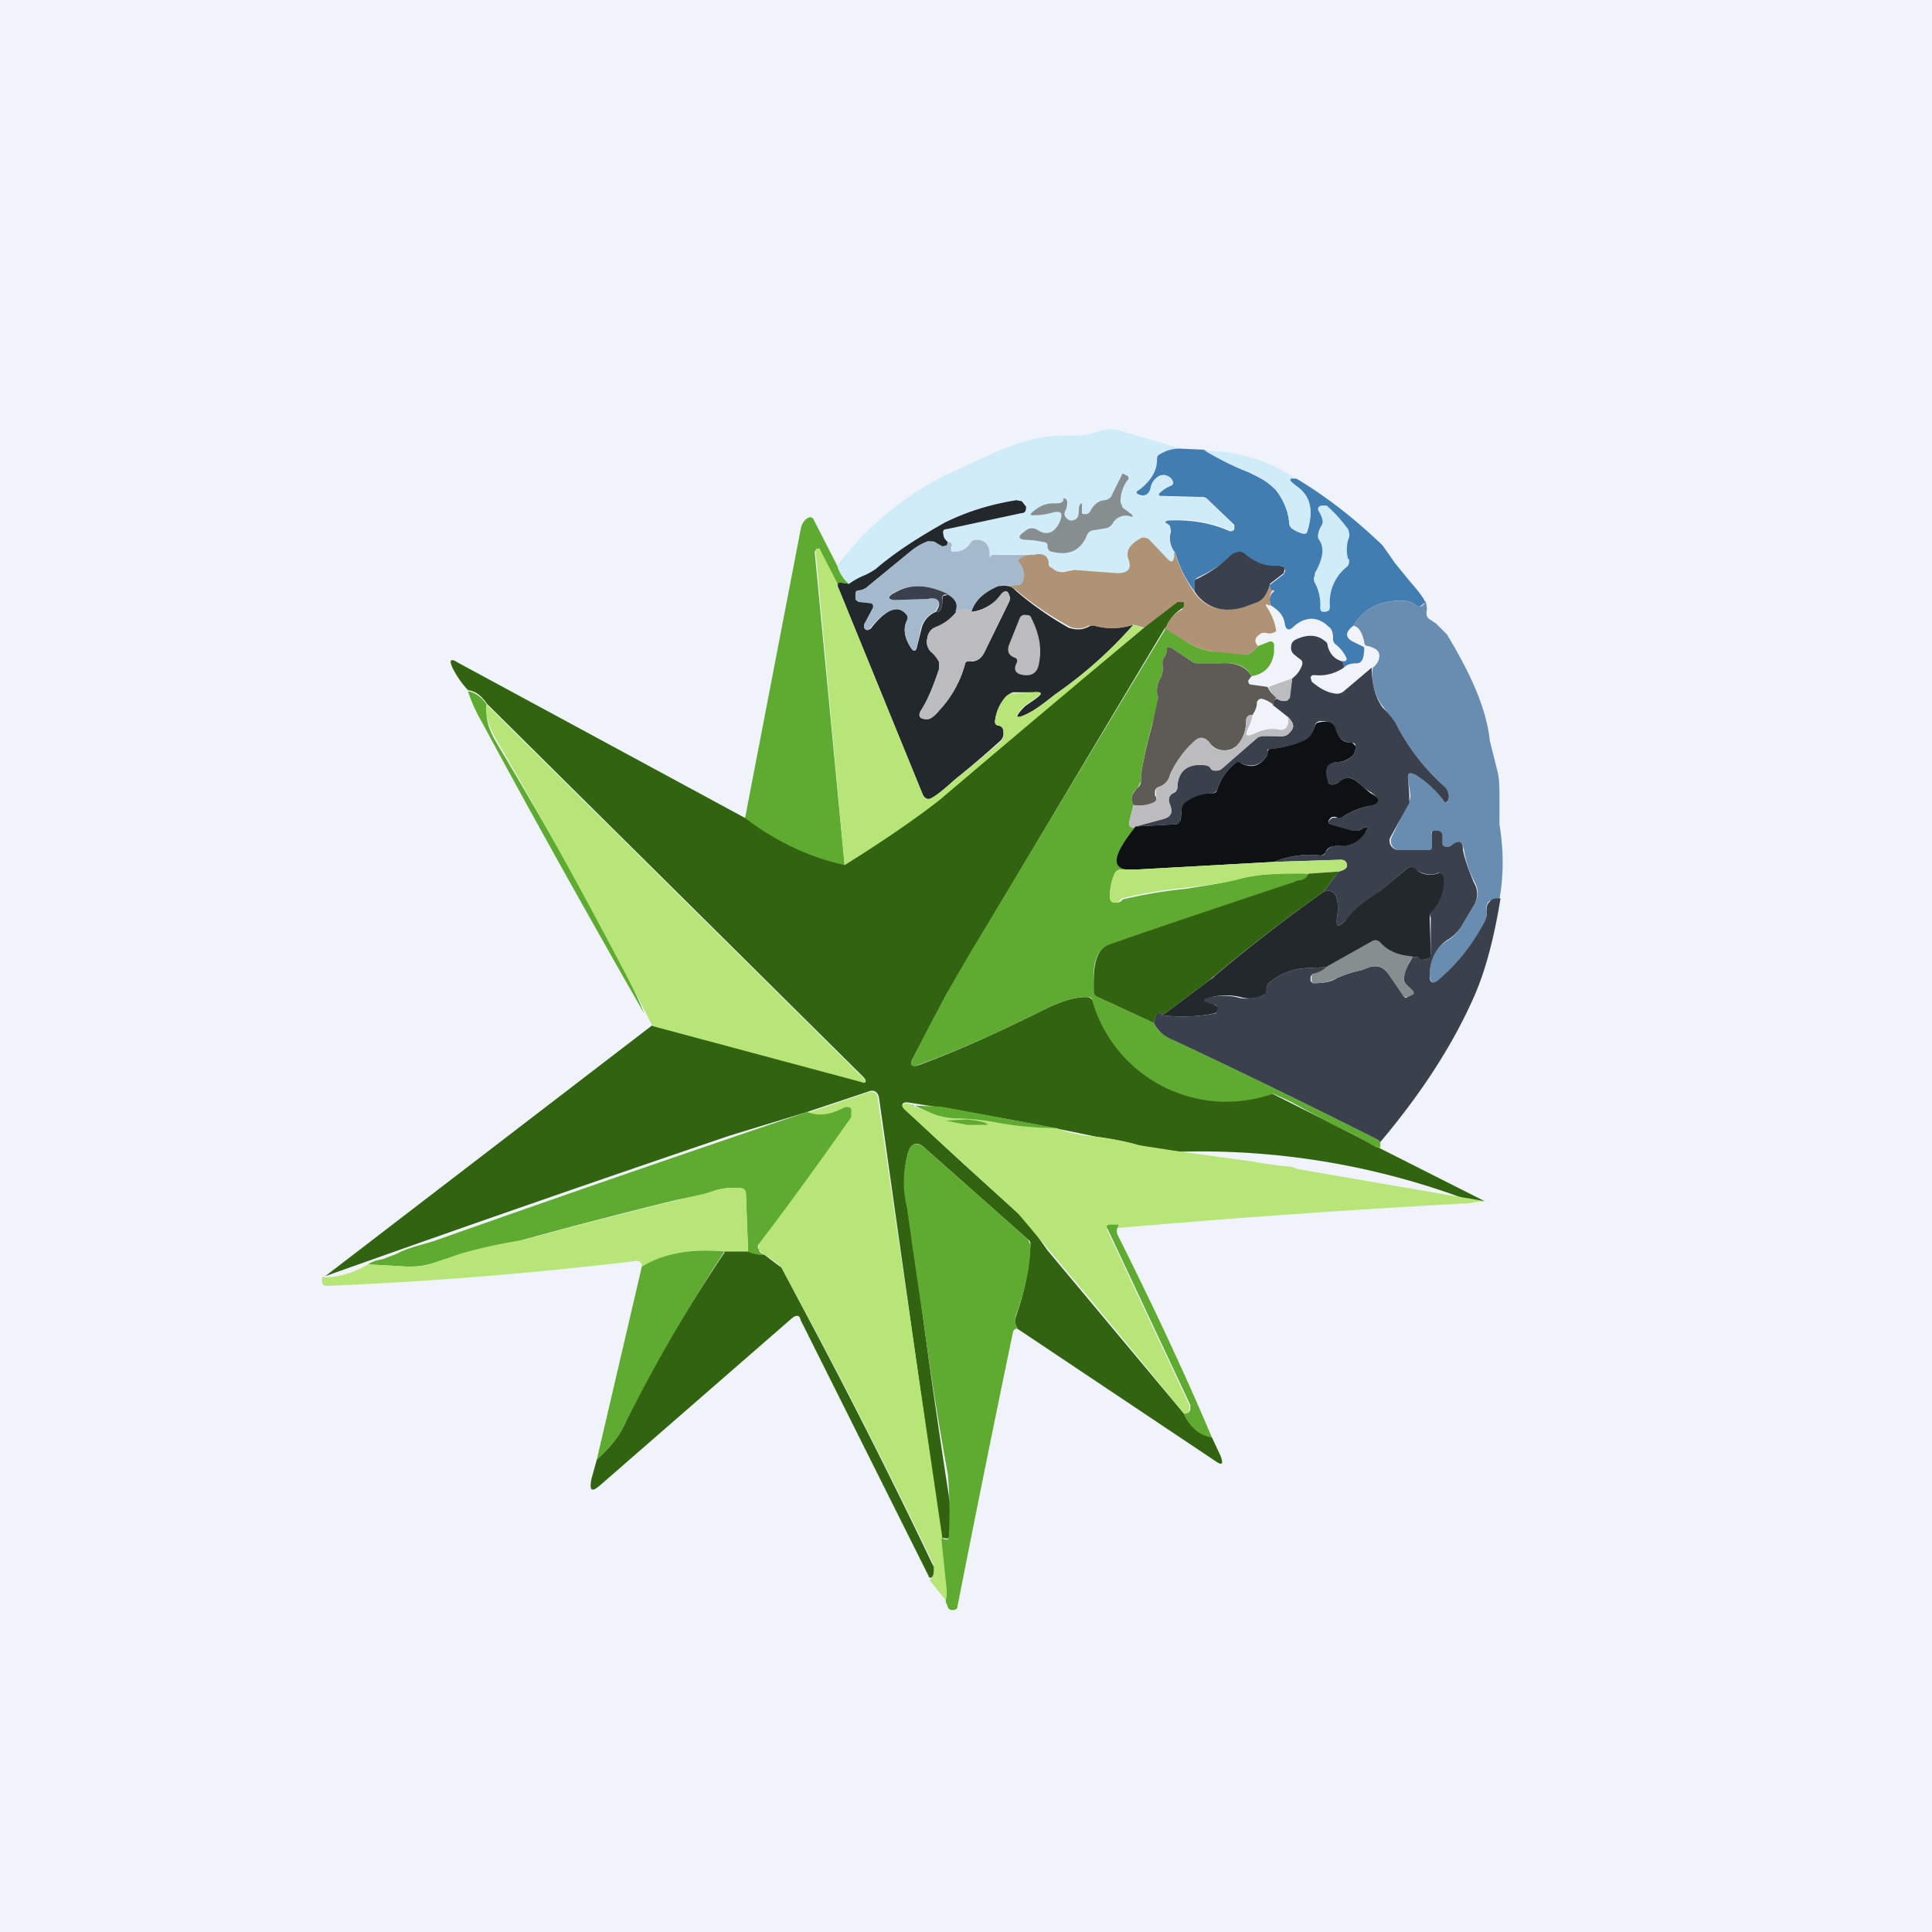 <!-- by TradingView --><svg width="18" height="18" viewBox="0 0 18 18" xmlns="http://www.w3.org/2000/svg"><path fill="#F0F3FA" d="M0 0h18v18H0z"/><path d="M11 4.18a.34.34 0 0 0-.19.05.06.06 0 0 0-.03.05c0 .1-.06.2-.16.28-.04.02-.03.04 0 .05l.07-.01a.1.1 0 0 0 .03-.06.16.16 0 0 1 .08-.1.09.09 0 0 1 .1 0l.02.03c.02.03 0 .05-.02.06a.33.33 0 0 0-.09.05c-.02.02-.02.03.01.04.12.01.24.02.37 0l.06.03.24.24v.04c0 .02-.02.02-.03.01a1.1 1.1 0 0 0-.57-.09c-.03 0-.04.02 0 .03l.01.02v.05c-.01.08 0 .15.05.2v.04c-.02.05-.04.05-.07.02l-.18-.18c-.02-.02-.05-.03-.08-.01-.09.05-.12.11-.1.18.03.1 0 .15-.1.14l-.4-.03h-.06a.15.15 0 0 1-.16-.02.08.08 0 0 1-.03-.05c-.01-.06-.06-.09-.13-.07a3.4 3.4 0 0 0-.4 0c-.01.03-.02.03-.02 0 0-.09-.04-.13-.12-.14-.03 0-.04 0-.06.03a.17.17 0 0 1-.15.08c-.02 0-.03-.01-.02-.04 0-.03 0-.05-.04-.05a.15.15 0 0 1-.04-.07c0-.03 0-.04.03-.05l.7-.15c.03 0 .04-.02.04-.06a.09.09 0 0 0-.04-.05.06.06 0 0 0-.05-.01c-.25.04-.47.1-.67.21-.23.12-.44.26-.64.43a.6.6 0 0 1-.13.07.7.7 0 0 0-.12.07.28.28 0 0 1-.11-.17 2.9 2.9 0 0 1 1-.84l.48-.22c.23-.1.45-.16.66-.15.1 0 .17 0 .25-.03.1-.03.18-.04.24-.02l.57.17Z" fill="#D1ECF9"/><path d="m11 4.18.22.01c.13.08.26.15.39.2.13.06.22.11.27.16.07.1.12.2.13.31 0 .03.01.04.03.06l.1.05c.02 0 .03 0 .04-.02.06-.2.03-.33-.1-.42-.08-.06-.08-.08 0-.07.3.18.56.39.8.62l.12.17.13.16c.07.08.12.14.15.2l-.05.04c-.01 0-.03 0-.05-.02a.2.2 0 0 0-.07-.03c-.23-.02-.4.06-.5.23-.07.05-.08.1-.02.14l.12.06c0 .1-.02.15-.07.15-.07 0-.1.02-.12.04 0-.02 0-.04-.02-.06h.03c.02-.01.02-.02.01-.04a.36.36 0 0 0-.1-.12.06.06 0 0 1-.02-.05c0-.05-.01-.09-.04-.11-.1-.1-.22-.1-.33 0-.04.04-.07.03-.08-.03-.01-.07-.05-.12-.13-.17-.02-.06-.01-.1.03-.13V5.5h-.03l-.01-.03v-.02l.13-.1c.01-.02.02-.03.01-.05l-.01-.02a.07.07 0 0 0-.05 0 .38.38 0 0 1-.3-.1c-.05-.05-.1-.05-.14 0-.09.08-.2.15-.31.2a.05.05 0 0 0-.03.05v.08a1.09 1.09 0 0 1-.18-.36.21.21 0 0 1-.04-.2l-.01-.05-.02-.02c-.03-.01-.03-.02 0-.03.21-.01.4.02.58.1.01 0 .03 0 .04-.02v-.04l-.25-.24a.07.07 0 0 0-.06-.02l-.37-.01c-.03 0-.03-.02 0-.04a.33.33 0 0 1 .08-.05c.03-.01.04-.03.02-.06a.07.07 0 0 0-.03-.03.09.09 0 0 0-.1 0 .16.16 0 0 0-.07.1.1.1 0 0 1-.03.06.07.07 0 0 1-.07.01c-.04-.01-.04-.03 0-.05.1-.08.16-.17.16-.28 0-.03.01-.04.03-.05a.34.34 0 0 1 .19-.05Z" fill="#427DB2"/><path d="M11.22 4.2c.3 0 .59.08.85.26-.07-.01-.07.01.01.07.13.09.16.23.1.42 0 .02-.02.03-.05.02a.29.29 0 0 1-.1-.05.08.08 0 0 1-.02-.06.54.54 0 0 0-.13-.3.75.75 0 0 0-.27-.17 2.69 2.69 0 0 1-.4-.2Z" fill="#D1ECF9"/><path d="M9.91 4.64c.04.01.04.05.02.11-.03.05 0 .08.04.1.05 0 .08-.02.08-.08 0-.05.01-.08.03-.08v.08c0 .01 0 .02.02.02.03 0 .04 0 .06-.03.03-.06.08-.1.14-.1.03-.01.05-.02.06-.05l.09-.18c0-.02.02-.02.04 0h.01c.02.02.02.03 0 .05a.33.33 0 0 0-.06.2l.02.05.08.06c.02.02.02.03-.01.02a.14.14 0 0 0-.16.06.1.1 0 0 1-.06.05l-.12.02a.07.07 0 0 0-.06.04c-.06.15-.17.2-.33.16a.05.05 0 0 1-.04-.04v-.02c0-.02-.02-.03-.04-.03a.83.83 0 0 0-.15-.02c-.08 0-.1-.03-.02-.08.03-.03.07-.04.12-.01.08.05.15.03.2-.07.04-.09.02-.12-.08-.09a.62.62 0 0 1-.16.02c-.03 0-.04 0-.01-.03.07-.06.13-.08.19-.08s.1 0 .1-.05Z" fill="#878E90"/><path d="M8.83 5.05v.03c-.02.01-.03.02-.05.01a.22.22 0 0 1-.07-.04.06.06 0 0 0-.05 0 .5.5 0 0 0-.18.09l-.39.32a.15.15 0 0 1-.08.04c-.03 0-.04.01-.04.04v.04c.01.02.03.03.05.03h.08c.04 0 .05.03.03.06l-.08.15v.03l.02.02.04-.01c.14-.18.25-.23.33-.14.02.02.02.04.01.06-.04.08-.02.17.04.26.02.03.04.03.05 0l.05-.2a.23.23 0 0 1 .13-.14c.04.01.06-.03.06-.11 0-.03 0-.04.02-.04l.04-.01c.07.04.1.1.07.16a.45.45 0 0 1-.2.15.12.12 0 0 0-.07.1c-.01.04 0 .08.03.12.04.03.06.06.08.1v.06c-.05.15-.1.28-.17.39-.03.05-.01.08.05.08.03 0 .07-.02.12-.08.12-.13.2-.28.24-.43 0-.02.02-.03.04-.03.06.01.11-.02.14-.08l.23-.47a.07.07 0 0 0 0-.07c-.01-.04-.04-.04-.06 0-.1.1-.19.15-.29.16.03-.1.11-.18.25-.24.07-.01.13 0 .16.04a2.97 2.97 0 0 0 .5.35c.07.02.12.02.18-.01.02-.01.04-.02.06-.01.11.03.23.03.36-.01a3.97 3.97 0 0 1-.73.65c-.1.08-.18.14-.24.17-.13.07-.15.05-.04-.06l.1-.07c.07-.05.06-.07-.03-.06h-.18a.1.1 0 0 0-.06.04.4.4 0 0 0-.11.23c0 .02 0 .03.03.04.04 0 .05.03.05.08a.1.1 0 0 1-.04.07 9.48 9.48 0 0 1-.41.35c-.1.09-.17.15-.23.18-.03.01-.05 0-.07-.03l-.8-1.96c-.02-.02.02-.03.11-.01a.7.7 0 0 1 .12-.07.6.6 0 0 0 .13-.07c.2-.17.41-.3.64-.43.2-.1.42-.17.67-.21l.05.01.04.05c0 .04-.01.06-.04.06l-.7.15c-.03 0-.04.02-.03.05 0 .03.02.05.04.07Z" fill="#23282D"/><path d="M12.57 5.21c0 .03 0 .05-.02.07a.42.42 0 0 0-.16.36c0 .04 0 .05-.04.06h-.02c-.02 0-.03-.01-.03-.04a.43.43 0 0 0-.05-.23.07.07 0 0 1 0-.07v-.02c.08-.14.09-.24.04-.31a.06.06 0 0 1-.01-.05.2.2 0 0 1 .03-.08.07.07 0 0 0 .01-.06.21.21 0 0 0-.03-.07c-.02-.03-.01-.05.02-.06h.05c.08.07.14.14.2.22.01.03.02.06 0 .1a.35.35 0 0 0 0 .18Z" fill="#D1ECF9"/><path d="M7.8 5.27c.02.07.06.13.11.17-.1-.02-.13-.01-.11.01l-.17-.33-.02-.01-.02.03.28 2.93a2.29 2.29 0 0 1-.93-.44l.52-2.7c.01-.05.03-.08.06-.1.03-.02.05-.01.06.01l.22.43Z" fill="#5FAA30"/><path d="M10.95 5.15c.03.12.09.24.17.36.08.12.19.17.33.17l.16-.03.08-.03c.07-.02.11-.07.14-.17v.02l.01.02.02.01c.02 0 .02 0 0 0-.03.03-.04.08-.02.14h-.02c-.03-.02-.03-.01-.02.01.05.08.08.15.09.23a.1.1 0 0 1-.08.02.1.1 0 0 0-.06 0c-.06.04-.07.07-.03.12-.04.05-.08.08-.12.08-.07 0-.17 0-.3-.03a.68.68 0 0 1-.23-.08 3 3 0 0 1-.22-.13c.05-.1.1-.15.16-.18l.02-.03v-.02c-.02-.02-.04-.02-.06 0l-.3.22-.11-.03a.59.59 0 0 1-.36.01h-.06a.19.19 0 0 1-.17.01 2.97 2.97 0 0 1-.5-.34c-.04-.04-.1-.05-.17-.04l.19-.01c.02 0 .03-.02.04-.04a.17.17 0 0 0-.03-.16c-.02-.02-.01-.04 0-.05a.2.2 0 0 1 .13-.03c.08-.02.13 0 .14.07 0 .02 0 .04.03.05.04.04.1.05.15.03l.06-.01.4.03c.1 0 .14-.04.1-.14-.02-.07.02-.13.11-.18.03-.02.05-.01.08 0l.18.19c.03.03.05.03.06-.02v-.04Z" fill="#AF9374"/><path d="M8.83 5.05c.03 0 .05.02.03.05 0 .03 0 .04.03.04.07 0 .12-.03.15-.08a.06.06 0 0 1 .06-.03c.08 0 .12.05.12.14 0 .03 0 .03.02 0h.39a.2.2 0 0 0-.12.03c-.02.01-.03.03-.01.05.04.05.05.1.03.16 0 .02-.02.04-.04.04l-.19.01c-.14.06-.22.14-.25.24-.03-.03-.07-.03-.15 0 .03-.07 0-.12-.07-.16-.18-.1-.35-.1-.5-.02-.07.04-.06.07.02.07l.3-.01h.08c.03.03.02.06-.02.12a.23.23 0 0 0-.13.15 5.7 5.7 0 0 1-.04.18c-.01.04-.03.04-.05.01-.06-.09-.08-.18-.04-.26a.05.05 0 0 0-.01-.06c-.08-.09-.19-.04-.34.14 0 .01-.02.02-.04 0l-.01-.01v-.03l.08-.15c.01-.03 0-.05-.03-.05l-.08-.01a.06.06 0 0 1-.05-.03v-.04c0-.03.01-.04.04-.04s.06-.02.08-.04l.39-.32a.5.5 0 0 1 .17-.1l.06.01.07.04.04-.01.01-.03Z" fill="#A4B9CC"/><path d="m7.8 5.45.8 1.96c.02.03.04.04.07.03.06-.03.14-.1.23-.18a9.48 9.48 0 0 0 .42-.35.1.1 0 0 0 .03-.07c0-.05-.01-.07-.05-.08-.02 0-.03-.02-.03-.04a.4.4 0 0 1 .1-.23.1.1 0 0 1 .07-.03l.18-.01c.1 0 .1.01.02.06l-.1.07c-.1.1-.08.13.05.06.06-.03.14-.09.24-.17a3.97 3.97 0 0 0 .73-.65l.1.03-.35.32-1.54 1.28c-.2.16-.5.37-.9.62L7.6 5.14c0-.01 0-.02.02-.03h.02v.01l.17.33Z" fill="#B7E578"/><path d="M11.83 5.45c-.03.1-.07.15-.14.17l-.08.03a.55.55 0 0 1-.16.03.36.36 0 0 1-.32-.17v-.08c0-.02 0-.03.03-.04.12-.06.22-.13.31-.22.05-.04.1-.04.14 0 .1.08.2.11.3.1l.05.01.01.02-.01.04-.13.1ZM8.84 5.54H8.8c-.02.01-.03.02-.02.05 0 .08-.02.12-.06.11.04-.06.04-.1 0-.12 0 0-.04-.01-.07 0l-.3.01c-.08 0-.09-.03-.01-.07.14-.08.3-.08.5.02Z" fill="#3A404C"/><path d="M8.9 5.7c.08-.03.13-.03.15 0 .1 0 .2-.06.28-.17.03-.03.05-.03.07.01.01.02.01.04 0 .07l-.23.47c-.03.06-.08.09-.14.08-.02 0-.04 0-.04.03-.04.15-.12.3-.24.43-.05.06-.09.09-.12.08-.06 0-.08-.03-.05-.08.07-.11.12-.24.17-.39v-.06a.35.35 0 0 0-.08-.1.13.13 0 0 1-.03-.13.12.12 0 0 1 .08-.1.45.45 0 0 0 .19-.14Z" fill="#BCBBBD"/><path d="M13.28 5.6c.01.03.02.07.01.1 0 .03 0 .05.03.07l.06.04.1.1c.23.38.37.7.4.99l.07.28c.02.07.02.16.02.28v.22c.04.24.04.47 0 .7-.04-.01-.07 0-.1.02a.1.1 0 0 0-.02.09c0 .03 0 .07-.02.1-.1.21-.25.4-.43.54-.05.04-.07.03-.08-.04 0-.15.05-.26.17-.33a.4.4 0 0 0 .12-.12l.13-.22a.2.2 0 0 0 0-.2.95.95 0 0 1-.1-.3c-.02-.08-.05-.1-.11-.05a.07.07 0 0 1-.06.02c-.02 0-.03-.02-.03-.04v-.07c0-.02-.02-.04-.04-.04h-.04c-.02 0-.03.01-.02.03v.12c0 .02-.01.03-.03.03h-.27a.08.08 0 0 1-.07-.04.09.09 0 0 1 0-.09l.15-.31a.13.13 0 0 0 .02-.08l-.02-.13c-.01-.07.01-.08.07-.05a1 1 0 0 1 .26.24c.01.02.03.02.04 0a.1.1 0 0 0 0-.08.1.1 0 0 0-.03-.05 2 2 0 0 1-.44-.56l-.13-.18a.48.48 0 0 1-.1-.37c.04-.03.06-.07.06-.1a.07.07 0 0 0-.03-.07.24.24 0 0 0-.07-.03c-.03 0-.04-.02-.04-.04-.02-.09-.05-.14-.1-.15.1-.17.27-.25.5-.23a.2.2 0 0 1 .07.03l.05.02c.02 0 .04-.02.05-.05Z" fill="#688DB1"/><path d="M10.86 5.86v-.02c0-.01 0-.01 0 0a732.04 732.04 0 0 0-2.04 3.42l-.31.59c-.04.07-.02.1.06.07.38-.14.77-.32 1.19-.53.13-.06.25-.1.35-.1.03 0 .04 0 .06.02a8.1 8.1 0 0 1 .27.19 92 92 0 0 1 2.42 1.2l.97.49c-.08 0-.14 0-.18-.02a7.08 7.08 0 0 0-2.65-.44 2.15 2.15 0 0 1-.39-.06 2.82 2.82 0 0 0-.4-.08 30.58 30.58 0 0 0-1.76-.32c-.05 0-.06.03-.01.07.34.33.7.65 1.04.96.05.04.1.11.18.21l.1.14 1.27 1.52c.06.13.15.2.26.22l.08.17c.03.08.02.1-.05.05l-1.84-1.23c-.02-.04-.03-.07-.02-.1.09-.25.13-.48.14-.68 0-.02 0-.04-.02-.05l-.97-.86c-.07-.06-.12-.04-.15.05a.98.98 0 0 0 0 .51l.05.33A81.47 81.47 0 0 0 8.85 14v.3c0 .03-.02.04-.05.03h-.03l-.58-4.1c-.01-.06-.05-.08-.1-.06l-.57.19-.72.22a265.3 265.3 0 0 0-3.77 1.31l3.05-2.34 1.94.52c.05.02.06 0 .02-.04l-3.5-3.47c-.05-.07-.1-.12-.18-.13a.89.89 0 0 1-.14-.2c-.04-.08-.02-.1.04-.06l2.68 1.45c.26.2.57.36.93.44.4-.25.7-.46.9-.62a261.21 261.21 0 0 1 1.9-1.6l.3-.23h.06v.03c0 .01 0 .02-.02.03a.38.38 0 0 0-.15.18Z" fill="#316311"/><path d="M9.47 6.18c.01-.02.01-.04-.01-.05-.06-.02-.08-.06-.06-.12l.1-.25a.05.05 0 0 1 .06-.03c.02 0 .04 0 .05.03.07.14.1.28.07.42-.01.08-.06.12-.14.11-.08-.01-.1-.05-.07-.11Z" fill="#BCBBBD"/><path d="m10.86 5.86.21.13c.07.04.15.07.23.08l.3.03c.04 0 .08-.03.12-.08l.1-.04c.03-.01.04 0 .05.02v.08c-.02.13-.09.2-.21.22-.05-.1-.15-.13-.3-.12h-.21a.1.1 0 0 1-.05-.02l-.18-.12c-.03-.02-.04-.01-.05.02a.1.1 0 0 1-.02.06.08.08 0 0 0-.02.07.2.2 0 0 1-.03.15c-.02.05-.03.1-.01.16v.06l-.06.2c-.06.24-.1.4-.1.52l-.03.06c-.06.05-.07.1-.04.16l-.04.16c0 .03 0 .04.03.05l.03-.01c-.24.3-.23.43.03.4h-.17a.07.07 0 0 0-.06.05.54.54 0 0 0-.04.2c0 .03.01.05.04.06.03 0 .06 0 .08-.03a4.42 4.42 0 0 1 .6-.1c.17-.03.34-.05.52-.1a2.21 2.21 0 0 1 .61-.04.1.1 0 0 1-.08.06.1.1 0 0 0-.06.02 2.98 2.98 0 0 0-.08.05l-1.64.53c-.1.04-.15.15-.14.35v.08c0 .03.01.05.04.06l.52.24c.03.07.09.12.18.16a72.84 72.84 0 0 1 1.91.93l.02.02v.05h-.04a3.3 3.3 0 0 0-.4-.21l-.31-.17a2.21 2.21 0 0 0-.25-.12 1.3 1.3 0 0 1-1.69-.89.08.08 0 0 0-.06-.01c-.1 0-.22.04-.35.1-.42.21-.81.39-1.2.53-.07.03-.09 0-.05-.07a15.3 15.3 0 0 1 .66-1.19 745 745 0 0 1 1.7-2.82l-.01.02Z" fill="#5FAA30"/><path d="M12.5 6.16c.02.02.02.04.02.06a.4.4 0 0 1-.27.07c-.02 0-.03 0-.04.02l.01.04c.07.06.14.1.21.11a.1.1 0 0 0 .09-.02l.26-.22c0 .15.03.27.1.37.08.08.12.14.14.18a2 2 0 0 0 .44.56.1.1 0 0 1 .03.05.1.1 0 0 1 0 .08c-.02.02-.03.02-.04 0a1 1 0 0 0-.26-.24c-.06-.03-.08-.02-.07.05l.01.13v.08l-.17.31a.08.08 0 0 0 0 .09c.02.03.05.04.08.04h.27c.02 0 .03-.01.03-.03v-.12c0-.02 0-.03.02-.03h.04c.02 0 .04.02.04.04v.07c0 .02 0 .03.03.04.02 0 .04 0 .06-.02.06-.05.1-.03.1.05.02.1.06.2.1.3a.2.2 0 0 1 .01.2l-.13.22a.4.4 0 0 1-.13.12c-.1.07-.16.18-.16.33 0 .07.03.08.08.04.18-.15.32-.33.43-.54a.17.17 0 0 0 .02-.1c0-.04 0-.06.03-.09.02-.03.05-.03.1-.03-.06.37-.14.67-.24.9-.2.46-.5.92-.88 1.37l-.02-.02a72.89 72.89 0 0 0-1.91-.93c-.1-.04-.15-.1-.18-.16.02-.1.05-.12.08-.07.19.02.35.01.5-.02l.01-.03c0-.03 0-.05-.04-.05-.02 0-.04 0-.06-.02-.03-.01-.03-.03 0-.04a.58.58 0 0 1 .32 0c.07.01.14 0 .21-.03a.05.05 0 0 0 .03-.05V9.2a.1.1 0 0 1 .03-.05.6.6 0 0 1 .33-.13l.2-.01a.24.24 0 0 1-.12.07c-.02 0-.03.01-.03.03v.03l.02.02c.1 0 .17-.01.23-.05.05-.02.12-.05.22-.07l.08-.03c.08-.02.13 0 .18.07l.14.2c.01.02.02.02.03.01l.06-.03v-.02l-.07-.07a.06.06 0 0 1-.02-.05c0-.06.03-.12.08-.2.03-.01.05 0 .07 0 .02.02.04.03.07.01a.06.06 0 0 0 .03-.06v-.32c-.01-.02 0-.05.01-.07a.4.4 0 0 0 .1-.3c0-.04-.02-.06-.06-.04-.06.02-.13 0-.2-.04-.02-.03-.05-.03-.08 0a286.79 286.79 0 0 1-.56.47c-.07.08-.1.07-.08-.04.02-.18-.03-.26-.13-.22l.14-.19c.05-.01.07-.03.08-.05 0-.04-.02-.06-.06-.06l-.62.02a.87.87 0 0 1 .43-.06c.02 0 .04 0 .05-.03a.12.12 0 0 1 .12-.06c.12 0 .2-.04.26-.14.02-.03.02-.04-.02-.03l-.05.03h-.07l-.19-.06c-.03-.01-.03-.03 0-.05a.04.04 0 0 1 .04-.01l.07-.01a.68.68 0 0 1 .24-.1c.1-.03.11-.07.02-.13a.67.67 0 0 1-.12-.09c-.05-.05-.11-.06-.18 0a.1.1 0 0 1-.06.02c-.02 0-.04-.01-.05-.04-.03-.1 0-.17.1-.17.05 0 .1-.02.13-.05.03-.02.04-.06.04-.1 0-.02-.02-.03-.03-.03-.07 0-.12-.03-.15-.1-.02-.08-.07-.11-.16-.1a.05.05 0 0 0-.04.05.18.18 0 0 1-.12.14c-.1.04-.2.06-.3.07-.02 0-.02 0-.02.02v.02l-.01.03c-.07.09-.15.1-.24.06h-.05a.5.5 0 0 0-.17.25c-.01.02-.03.03-.05.03a.42.42 0 0 0-.25.1.07.07 0 0 0-.03.04l-.01.1c0 .03-.02.05-.05.05l-.37.02.26-.07c.07-.02.09-.06.06-.13-.02-.05-.01-.09.03-.11a.06.06 0 0 0 .04-.06c0-.15.1-.22.26-.2.02 0 .04.01.05.03.01.02.03.02.05.02.03 0 .05-.01.06-.03l.33-.28a.07.07 0 0 1 .04-.02l.16.01c.04 0 .07 0 .1-.04.04-.04.04-.08-.02-.14l-.14-.11v-.03l.01-.02.03-.01a.1.1 0 0 0 .08.02c.02 0 .03-.02.03-.04l.03-.17a.26.26 0 0 0 .09-.12c.01-.03 0-.05-.02-.06l-.05-.04a.08.08 0 0 1-.03-.08c0-.03.02-.05.04-.06.1-.05.2-.05.27.01.02.01.03.03.03.05.02.07.06.12.13.14Z" fill="#3A404C"/><path d="m11.66 6.3-.03.04c0 .03.01.04.04.04l.14.02c.02.04.04.07.09.1l-.03.02v.05c-.05-.04-.1-.06-.12-.06-.02 0-.04.02-.04.04 0 .04-.02.08-.04.11-.04 0-.06.02-.06.05 0 .1-.03.18-.09.24a.17.17 0 0 1-.13.04.16.16 0 0 1-.12-.07c-.05-.06-.1-.06-.15 0a.84.84 0 0 0-.22.3.15.15 0 0 1-.1.11.05.05 0 0 0-.04.05v.03c.02.03.02.04 0 .06a.27.27 0 0 1-.2.03c-.03-.06-.02-.1.04-.16a.08.08 0 0 0 .03-.06c0-.11.04-.28.1-.51a4.72 4.72 0 0 0 .06-.27c-.02-.06-.01-.11.01-.16a.2.2 0 0 0 .03-.15c0-.03 0-.05.02-.07a.1.1 0 0 0 .02-.06c0-.03.02-.04.05-.02l.18.12a.1.1 0 0 0 .05.02h.22c.14-.01.24.03.29.12Z" fill="#5E5A55"/><path d="m12.04 6.32-.02.17c0 .02-.02.03-.04.04a.1.1 0 0 1-.08-.02.25.25 0 0 1-.08-.11l.22-.08Z" fill="#BCBBBD"/><path d="M4.36 6.44c.07.01.13.06.18.13-.02.1 0 .2.08.34.28.47.56.95.83 1.44.28.51.47.88.55 1.09-.52-.91-1.03-1.82-1.52-2.73a1.43 1.43 0 0 1-.12-.27Z" fill="#5FAA30"/><path d="m4.54 6.57 3.5 3.47c.04.04.03.06-.02.04l-1.94-.52A59.07 59.07 0 0 0 4.63 6.9c-.08-.13-.11-.25-.1-.34Z" fill="#B7E578"/><path d="M11.67 6.66a.47.47 0 0 1-.03.1c-.05.1-.03.11.06.07a.35.35 0 0 1 .23-.03c.02 0 .04 0 .06-.03.01-.02.02-.05.01-.09.06.06.06.1.02.14a.12.12 0 0 1-.1.04h-.16l-.04.01-.32.28a.11.11 0 0 1-.07.03c-.02 0-.04 0-.05-.02a.07.07 0 0 0-.05-.03c-.16-.02-.25.05-.26.2 0 .03-.02.04-.04.06-.04.02-.05.06-.03.1.03.08.01.12-.06.14l-.26.07c0 .01-.02.02-.03.01-.03 0-.03-.02-.03-.05l.04-.16c.07.01.14 0 .2-.03.02-.02.02-.03.01-.06v-.03c0-.02 0-.04.03-.05a.15.15 0 0 0 .1-.1.84.84 0 0 1 .22-.32c.05-.05.1-.05.15.01.03.05.07.07.12.07.05 0 .1 0 .13-.04.06-.06.09-.14.09-.24 0-.03.02-.05.06-.05Z" fill="#BCBBBD"/><path d="m11.87 8.03-1.26.07c-.27.03-.27-.1-.03-.4l.37-.02c.03 0 .04-.02.05-.04l.01-.11c0-.02.02-.04.03-.05a.42.42 0 0 1 .25-.09c.02 0 .04 0 .05-.03a.5.5 0 0 1 .17-.25.04.04 0 0 1 .05 0c.1.05.17.03.24-.06l.01-.03V7l.01-.02c.1-.01.21-.03.3-.07.07-.02.11-.07.13-.14 0-.02.02-.04.04-.04.09-.02.14 0 .16.08.03.08.07.11.15.11l.03.03c0 .04-.01.08-.04.1a.21.21 0 0 1-.12.05c-.1 0-.14.06-.1.17 0 .03.02.04.04.04a.1.1 0 0 0 .06-.02c.06-.06.13-.05.18 0l.12.1c.1.05.09.1-.02.12a.68.68 0 0 0-.24.1.08.08 0 0 1-.07 0c-.02 0-.04 0-.05.02-.02.02-.02.04.01.05l.2.06h.06l.05-.03c.04-.01.04 0 .02.03a.26.26 0 0 1-.26.14c-.05 0-.1.01-.12.06-.01.02-.03.03-.05.03a.87.87 0 0 0-.43.06Z" fill="#0E1114"/><path d="m12.47 8.12-.28.02h-.08c-.24 0-.42.01-.53.04-.18.05-.35.07-.53.09a4.42 4.42 0 0 0-.6.1.08.08 0 0 1-.07.04c-.03 0-.04-.03-.04-.05 0-.09.02-.16.04-.21a.07.07 0 0 1 .06-.05h.17l1.26-.07.62-.02c.04 0 .06.02.06.06 0 .02-.03.04-.08.05Z" fill="#B7E578"/><path d="M13.16 8.92a.45.45 0 0 1-.3-.13c-.02-.02-.05-.03-.08 0l-.41.22-.21.01a.6.6 0 0 0-.33.13.1.1 0 0 0-.03.05v.02c0 .02 0 .04-.03.05a.28.28 0 0 1-.21.02.58.58 0 0 0-.31.01c-.04.01-.04.03 0 .04l.05.02c.03 0 .05.02.04.05 0 .01 0 .02-.02.03-.14.03-.3.04-.49.02l.44-.33a.18.18 0 0 0 .05-.04 15.36 15.36 0 0 1 1.01-.78c.1-.04.15.04.13.22-.02.11.01.12.08.04.04-.05.1-.12.22-.2l.1-.07.24-.2c.03-.03.06-.03.09 0 .06.05.13.06.2.04.03-.02.05 0 .06.04a.4.4 0 0 1-.1.3.1.1 0 0 0-.03.07l.01.32c0 .03 0 .05-.03.06a.06.06 0 0 1-.07 0 .07.07 0 0 0-.07-.01Z" fill="#23282D"/><path d="m12.47 8.12-.14.19a15.36 15.36 0 0 0-1.06.82l-.44.33c-.03-.05-.06-.02-.08.07l-.52-.24c-.03-.01-.04-.03-.04-.06v-.08c0-.2.04-.31.14-.35a178.05 178.05 0 0 1 1.72-.58.1.1 0 0 1 .06-.02.1.1 0 0 0 .08-.06l.28-.02Z" fill="#316311"/><path d="M13.16 8.92a.42.42 0 0 0-.08.2c0 .02 0 .04.02.05l.07.07v.02l-.06.03h-.03l-.14-.21c-.05-.07-.1-.09-.18-.07l-.08.03c-.1.02-.17.05-.22.07a.43.43 0 0 1-.23.05l-.01-.02V9.1c0-.02 0-.03.02-.03.05-.01.1-.04.13-.07l.41-.23c.03-.02.06-.01.08.01.07.08.17.12.3.13Z" fill="#878E90"/><path d="m8.77 14.33.06.48-.01.05v.06l-.16-.2c.03-.02.04-.05.04-.1l-.01-.06a58.5 58.5 0 0 0-1.41-2.75c-.02-.03-.08-.07-.16-.12a.15.15 0 0 1-.05-.05v-.05a31.99 31.99 0 0 0 .86-1.22c0-.06-.02-.07-.07-.05-.13.07-.24.08-.34.05l.56-.19c.06-.02.1 0 .1.07l.6 4.08ZM8.5 10.3l.2.08c.05.02.12.04.2.04.12 0 .23.01.34.03.2.04.4.06.6.06.1.04.23.07.37.08.14.02.27.04.4.08l.39.06.66.09a3.55 3.55 0 0 0 .37.05l.03.01.02.01a279.96 279.96 0 0 0 1.75.3.9.9 0 0 0-.14.02 100.82 100.82 0 0 0-3.38.24l.77 1.64v.04c0 .04-.02.05-.05.04a93.3 93.3 0 0 0-1.55-1.87l-1.05-.96c-.04-.04-.03-.06.03-.06l.03.01Z" fill="#B7E578"/><path d="m8.5 10.3.27.01 1.07.2c-.2 0-.4-.02-.6-.06a2.15 2.15 0 0 0-.33-.03.64.64 0 0 1-.21-.04 3.74 3.74 0 0 1-.2-.09ZM7.12 11.69c-.07 0-.12 0-.15-.03l-.02-.53c0-.04-.02-.06-.05-.06a.6.6 0 0 0-.29.04.6.6 0 0 1-.16.04l-.15.03a47.49 47.49 0 0 0-1.53.4 4.94 4.94 0 0 0-.71.18.72.72 0 0 1-.28.04l-.35-.02c.04-.03.09-.04.14-.05l.13-.05c.05-.03.14-.06.25-.09l.1-.03a265.37 265.37 0 0 1 3.47-1.2c.1.04.21.03.34-.04.05-.02.08 0 .07.05v.04c-.29.41-.57.8-.86 1.18a.04.04 0 0 0 0 .05c0 .02.02.04.05.05Z" fill="#5FAA30"/><path d="M9 10.48h.2c0-.02-.08-.04-.19-.05l-.2.01.2.04ZM9.48 12.38h-.02l-.02.02a232.06 232.06 0 0 0-.52 2.57c0 .02-.02.03-.04.03s-.04 0-.05-.03l-.02-.05.01-.05v-.06l-.05-.48.03.01c.03.01.04 0 .04-.03a3.91 3.91 0 0 0-.01-.58 28.86 28.86 0 0 1-.22-1.38 81.59 81.59 0 0 1-.16-1.1.98.98 0 0 1 .01-.51c.03-.1.08-.1.15-.05l.97.86.02.05c0 .2-.05.43-.14.67-.01.04 0 .07.02.1Z" fill="#5FAA30"/><path d="M6.97 11.66h-.22a1.3 1.3 0 0 0-.77.14c0-.04-.03-.06-.07-.05-.92.11-1.88.19-2.86.23-.03 0-.05-.01-.05-.05 0-.03 0-.04.03-.03.13 0 .26-.04.4-.12l.35.02c.1 0 .19 0 .28-.04l.23-.08a4.94 4.94 0 0 1 .6-.13 47.84 47.84 0 0 1 1.72-.44.6.6 0 0 1 .29-.04c.03 0 .05.02.05.06l.02.53Z" fill="#B7E578"/><path d="M10.42 11.42c-.02.03-.02.07 0 .1.3.6.6 1.23.87 1.87-.11-.01-.2-.09-.26-.22.03 0 .05 0 .06-.04v-.04l-.77-1.64c-.02-.03 0-.04.02-.04h.08ZM6.75 11.66c-.31.47-.62 1.01-.93 1.61-.06.13-.15.23-.26.33l.42-1.8c.2-.12.46-.17.77-.14Z" fill="#5FAA30"/><path d="M6.75 11.66h.22c.03.02.08.03.15.03l.16.12.25.47A58.52 58.52 0 0 1 8.7 14.6c0 .06 0 .1-.04.1l-1.2-2.4c-.01-.05-.04-.05-.08-.02L5.6 13.83c-.09.08-.11.06-.09-.05l.05-.18c.11-.1.2-.2.26-.33.3-.6.62-1.14.93-1.6Z" fill="#316311"/></svg>